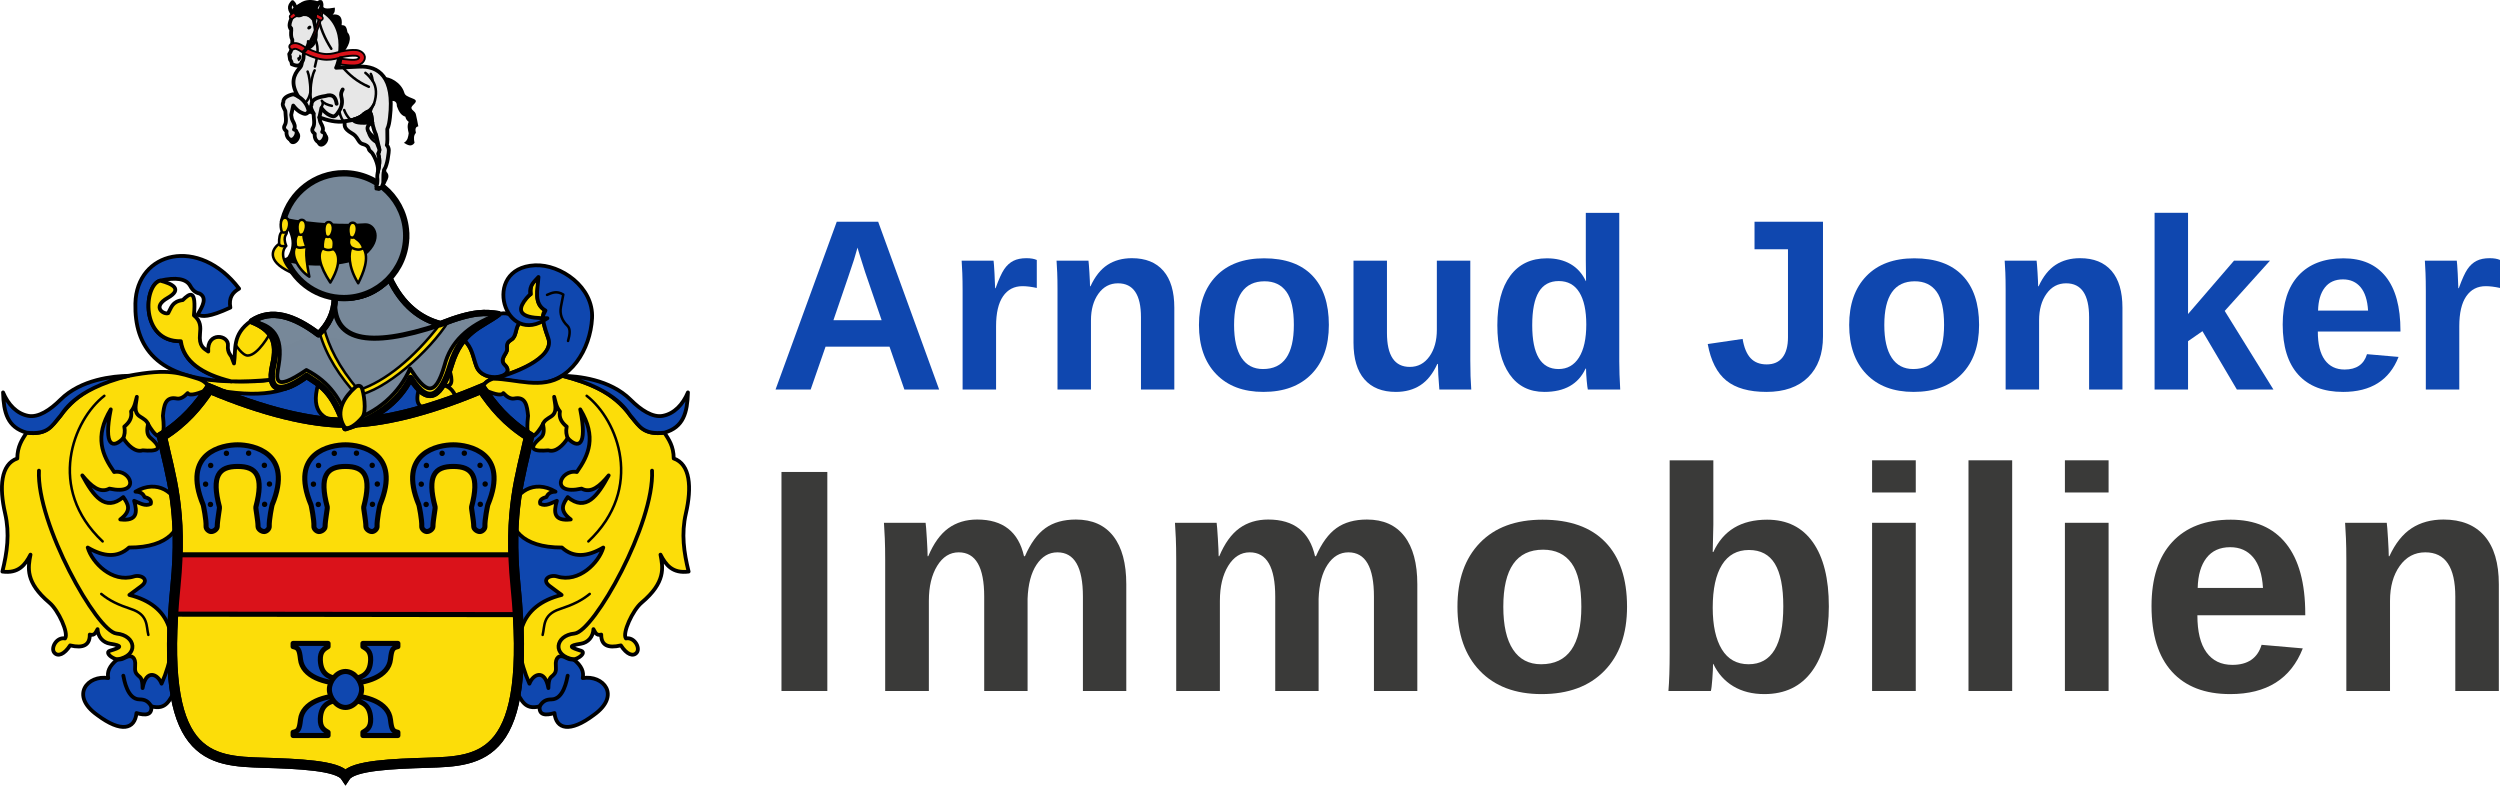 <?xml version="1.0" encoding="UTF-8"?>
<svg id="Ebene_1" data-name="Ebene 1" xmlns="http://www.w3.org/2000/svg" width="738.162" height="231.958" viewBox="0 0 738.162 231.958">
  <g id="layer1">
    <g id="g1597">
      <g id="g1241">
        <g id="g1246">
          <path id="path1237" d="M130.004,95.847c21.323,10.93,43.963,12.471,62.518,43.12.754,15.546-17.132,47.536-22.899,48.098-5.766.562-6.683,6.556-.243,7.64,2.453,1.969,3.047,3.728,2.686,5.512,5.969-1.029,11.434,5.059,3.253,10.889-7.123,5.344-11.115,4.197-11.596-.566-2.761.803-4.628.598-4.384-1.98-4.503,1.192-5.356-2.007-6.955-4.521l-50.372-79.226-50.372,79.226c-1.599,2.515-2.452,5.713-6.955,4.521.244,2.578-1.623,2.782-4.384,1.98-.481,4.762-4.473,5.91-11.596.566-8.181-5.83-2.717-11.918,3.253-10.889-.361-1.784.233-3.543,2.686-5.512,6.441-1.084,5.524-7.078-.243-7.64s-23.653-32.552-22.899-48.098c13.725-23.016,32.501-18.76,82.548-40.259.511,2.511,18.187,3.702,35.952-2.86h0Z" style="fill: #0f47af; stroke: #000; stroke-linecap: round; stroke-linejoin: round; stroke-width: 1.125px;"/>
          <path id="path1143" d="M159.34,208.559c.859-1.423,1.798-2.05,3.465-2.051,3.599,0,4.544-5.725,4.808-7" style="fill: none; stroke: #000; stroke-linecap: round; stroke-linejoin: round; stroke-width: 1.125px;"/>
        </g>
        <path id="path1143-5" d="M44.686,208.559c-.859-1.423-1.798-2.05-3.465-2.051-3.599,0-4.544-5.725-4.808-7" style="fill: none; stroke: #000; stroke-linecap: round; stroke-linejoin: round; stroke-width: 1.125px;"/>
      </g>
      <g id="g1269">
        <g id="g1177">
          <path id="path2234" d="M145.596,111.806c-2.239.667-2.848,1.929-3.421,2.965-10.548,4.828-21.321,9.903-18.486.075,4.402,3.952,6.67,1.139,9.432-7.097.911-2.718,1.467-4.227,3.794-7.457,2.571,2.357,2.723,5.117,3.758,7.862,2.008,5.329,12.116,3.151,8.343-.424-1.054-.999-.607-2.039.424-3.677.813-1.291-.699-2.418,1.544-3.774,1.57-.949,1.134-3.461,2.365-4.886-.402-4.902,1.127-7.219,3.403-8.537-.304-3.477.814-3.652,2.434-5.071-.364,3.723-1.76,7.888,1.87,9.895-1.067.76-1.165,2.943.85,8.225,1.963,6.309-10.581,10.315-16.311,11.902h0Z" style="fill: #fcdd09; stroke: #000; stroke-linecap: round; stroke-linejoin: round; stroke-width: 1.125px;"/>
          <path id="path1159" d="M132.677,109.142c1.01,3.21,1.097,5.497-2.011,4.59,1.728.194,3.169,1.319,4.143,3.96" style="fill: none; stroke: #000; stroke-miterlimit: 3; stroke-width: 1.125px;"/>
        </g>
        <path id="path1229" d="M90.522,110.995c-5.078,4.89-13.744,6.872-28.672,3.777-.47-1.476-1.788-2.335-3.421-2.965,7.445.596,14.941,1.36,21.875.295.935,3.291,3.916,3.551,10.218-1.106h0Z" style="fill: #fcdd09; stroke: #000; stroke-linecap: round; stroke-linejoin: round; stroke-width: 1.125px;"/>
        <path id="path1231" d="M93.973,113.303c-2.503,8.705,1.809,11.009,8.04,11.509-2.433-4.278-4.479-9.249-8.04-11.509Z" style="fill: #fcdd09; stroke: #000; stroke-linecap: round; stroke-linejoin: round; stroke-width: 1.125px;"/>
        <path id="path1165" d="M136.915,100.292c2.571,2.357,2.723,5.117,3.758,7.862,2.008,5.329,12.116,3.151,8.343-.424-1.054-.999-.607-2.039.424-3.677.813-1.291-.699-2.418,1.544-3.774,1.57-.949,1.134-3.461,2.365-4.886-2.01-2.971-4.191-3.302-6.444-2.539-3.953,2.119-7.631,4.643-9.991,7.439h0Z" style="fill: #0f47af; stroke: #000; stroke-linecap: round; stroke-linejoin: round; stroke-width: 1.125px;"/>
        <path id="path2201" d="M53.401,100.751c-12.11.179-10.98-16.65-6.109-17.894,4.589-1.034,7.683-.633,8.893,1.578.759,1.414,1.697,2.024,2.725,2.223,2.284,1.226.996,3.684-.574,6.24,1.365.63,3.256.886,9.682-2.08-.548-2.96.709-4.516,2.582-5.594-11.872-15.6-30.27-10.955-30.624,4.375-.29,12.57,6.022,22.523,28.336,23.007-8.765-2.155-14.09-5.918-14.912-11.855h0Z" style="fill: #0f47af; stroke: #000; stroke-linecap: round; stroke-linejoin: round; stroke-width: 1.125px;"/>
        <g id="g1254">
          <path id="path2205" d="M80.305,112.101c-.243-1.606.022-2.967.379-4.352,2.129-8.258-2.355-10.708-6.572-12.97-5.681,3.993-4.389,8.36-5.018,12.534l-.789-2.08c-.031-.083-1.229-1.231-1.004-3.156.379-3.246-6.282-4.255-5.809,1.721-1.316-.933-2.813-1.563-2.438-5.235.195-1.909.271-3.806-1.793-5.451.728-7.655-1.091-6.741-3.299-4.518-3.2.408-3.388,2.322-4.303,3.873-1.289.473-4.942-1.778-.143-4.518,4.559-2.603,1.355-4.164-2.223-5.092-4.871,1.244-6.001,18.073,6.109,17.894.822,5.937,6.147,9.7,14.912,11.855,3.651.079,7.601-.081,11.992-.505h0Z" style="fill: #fcdd09; stroke: #000; stroke-linecap: round; stroke-linejoin: round; stroke-width: 1.125px;"/>
          <path id="path2224" d="M69.556,101.804s2.02,3.23,3.626,3.178c3.069-.1,6.519-6.51,6.519-6.51" style="fill: none; stroke: #000; stroke-miterlimit: 3; stroke-width: .75px;"/>
        </g>
        <g id="g1250">
          <path id="path2226" d="M145.401,111.807c4.327-.048,8.225,1.54,12.982,1.42,10.2-.257,15.931-10.171,16.431-19.271.504-9.179-9.265-15.965-16.837-15.62-16.211.739-8.942,24.69,3.651,15.62-4.866.014-11.617-.425-5.071-7.1-.319-2.633,1.234-3.705,2.434-5.071-.231,3.727-1.483,7.931,2.065,9.894-.603,1.642-1.656,1.015.85,8.225,2.047,5.889-11.129,10.817-16.506,11.903h0Z" style="fill: #0f47af; stroke: #000; stroke-linecap: round; stroke-linejoin: round; stroke-width: 1.125px;"/>
          <path id="path2228" d="M161.524,87.068c1.432-.622,2.849-1.295,4.8-.1l-.7,3.6c-.406,2.089.262,4.055,1.9,5.6.934.881.777,2.517.2,4.5" style="fill: none; stroke: #000; stroke-linecap: round; stroke-linejoin: round; stroke-width: .75px;"/>
        </g>
      </g>
      <g id="g1309">
        <g id="g1289">
          <g id="g1173">
            <path id="path2246" d="M196.181,127.747c1.313,2.061,2.72,4.008,2.741,7.619,4.909,1.69,5.364,8.556,3.6,16.199-1.402,6.075-.587,11.552.8,17.199-4.731.625-6.728-1.939-8.3-5,.75,3.831,1.578,8.155-5.6,14.199-2.625,2.211-5.761,9.042-4.606,10.546,2.476-.496,4.288,2.779,3.206,4.154-1.061,1.348-3.011.548-4.7-2.1-3.952.952-5.847-.152-5.8-3.2-1.528.419-1.78-.758-2.3-1.6-.098,2.244-1.574,3.96-3.7,4.3-3.89.621-3.339,1.062.1,2.1.98.296.431,1.349-1,2.1-1.63.855-2.587.415-3.8-.2-1.682-.854-2.925.099-2.7,2.5.156,1.663-.165,2.232-.9,2.9-.668.607-1.253.728-1.3,3.7-1.046-5.82-4.568-4.121-5.6-1.3-5.962-13.405-2.764-23.159,9.5-26.199l-3.5-2.6c-2.635-1.957.1-3.501,2.162-2.863,6.444,1.993,12.374-4.103,13.638-8.536-4.696,2.768-8.836,3.094-12.199,0-24.032.083-14.816-24.144-1.9-16.499-1.722.04-2.293.771-2.7,1.6-1.568.39-2.098,1.077-1.8,2,1.633.872,3.267-.277,4.9-.9-.985,3.367-.982,6.089,4.1,5.5-3.629-2.726-2.204-4.653-.9-6.6,5.357,4.486,8.845-.374,12.099-6.4-2.582,3.153-5.205,5.4-8,3.9-9.556,2.102-6.273-5.854-1.4-4.9,3.504-4.978,5.917-10.364,1-18.499,2.249,11.177-.712,11.627-3.7,8.5-1.328,2.099-3.568,4.308-5.7,3.6-4.137.329-6.526-.162-2.2-3.8.98-.865.944-2.34.6-4-1.225,2.45-5.637,8.207-4.4-2.4-.296-2.949-.673-5.804-4.1-5.1-1.067.188-2.133-.457-3.2-1.6-.687,1.031-3.39.046-6.449-1.296.549-1.251,1.452-2.345,3.421-2.965,6.872.092,14.24,3.229,20.482-.837,7.353,1.998,14.627,4.275,20.344,12.098,2.547,3.101,4.176,5.448,9.758,4.681h0Z" style="fill: #fcdd09; stroke: #000; stroke-linecap: round; stroke-linejoin: round; stroke-width: 1.125px;"/>
            <g id="g1157">
              <path id="path1145" d="M192.522,138.966c.754,15.546-17.132,47.536-22.899,48.098-5.766.562-6.683,6.556-.243,7.64" style="fill: none; stroke: #000; stroke-linecap: round; stroke-linejoin: round; stroke-width: 1.125px;"/>
              <path id="path1147" d="M173.223,116.867c9.14,7.062,17.17,27.306.5,42.998" style="fill: none; stroke: #000; stroke-linecap: round; stroke-linejoin: round; stroke-width: .75px;"/>
              <path id="path1149" d="M160.303,125.207c.444-1.064,1.158-1.435,2.42-2.24,2.07-1.32,1.041-3.835.9-5.8.427,1.433.534,2.867,1.7,4.3-.365,2.055.646,3.37,2,4.5-.294,1.449-.067,2.48.3,3.4" style="fill: none; stroke: #000; stroke-linecap: round; stroke-linejoin: round; stroke-width: 1.125px;"/>
              <path id="path1151" d="M160.224,187.464c.661-2.533-.07-5.921,5-7.6,4.03-1.334,6.48-2.531,8.9-4.5" style="fill: none; stroke: #000; stroke-linecap: round; stroke-linejoin: round; stroke-width: .75px;"/>
            </g>
          </g>
          <g id="g1173-6">
            <path id="path2246-3" d="M7.846,127.747c-1.313,2.061-2.72,4.008-2.741,7.619-4.909,1.69-5.364,8.556-3.6,16.199,1.402,6.075.587,11.552-.8,17.199,4.731.625,6.728-1.939,8.3-5-.75,3.831-1.578,8.155,5.6,14.199,2.625,2.211,5.761,9.042,4.606,10.546-2.476-.496-4.288,2.779-3.206,4.154,1.061,1.348,3.011.548,4.7-2.1,3.952.952,5.847-.152,5.8-3.2,1.528.419,1.78-.758,2.3-1.6.098,2.244,1.574,3.96,3.7,4.3,3.89.621,3.339,1.062-.1,2.1-.98.296-.431,1.349,1,2.1,1.63.855,2.587.415,3.8-.2,1.682-.854,2.925.099,2.7,2.5-.156,1.663.165,2.232.9,2.9.668.607,1.253.728,1.3,3.7,1.046-5.82,4.568-4.121,5.6-1.3,5.962-13.405,2.764-23.159-9.5-26.199l3.5-2.6c2.635-1.957-.1-3.501-2.162-2.863-6.444,1.993-12.374-4.103-13.638-8.536,4.696,2.768,8.836,3.094,12.199,0,24.032.083,14.816-24.144,1.9-16.499,1.722.04,2.293.771,2.7,1.6,1.568.39,2.098,1.077,1.8,2-1.633.872-3.267-.277-4.9-.9.985,3.367.982,6.089-4.1,5.5,3.629-2.726,2.204-4.653.9-6.6-5.357,4.486-8.845-.374-12.099-6.4,2.582,3.153,5.205,5.4,8,3.9,9.556,2.102,6.273-5.854,1.4-4.9-3.504-4.978-5.917-10.364-1-18.499-2.249,11.177.712,11.627,3.7,8.5,1.328,2.099,3.568,4.308,5.7,3.6,4.137.329,6.526-.162,2.2-3.8-.98-.865-.944-2.34-.6-4,1.225,2.45,5.637,8.207,4.4-2.4.296-2.949.673-5.804,4.1-5.1,1.067.188,2.133-.457,3.2-1.6.687,1.031,3.39.046,6.449-1.296-.549-1.251-1.452-2.345-3.421-2.965-5.204-1.576-8.508-3.154-20.482-.837-7.481,1.447-14.627,4.275-20.344,12.098-2.547,3.101-4.176,5.448-9.758,4.681h0Z" style="fill: #fcdd09; stroke: #000; stroke-linecap: round; stroke-linejoin: round; stroke-width: 1.125px;"/>
            <g id="g1157-9">
              <path id="path1145-3" d="M11.504,138.966c-.754,15.546,17.132,47.536,22.899,48.098,5.766.562,6.683,6.556.243,7.64" style="fill: none; stroke: #000; stroke-linecap: round; stroke-linejoin: round; stroke-width: 1.125px;"/>
              <path id="path1147-7" d="M30.803,116.867c-9.14,7.062-17.17,27.306-.5,42.998" style="fill: none; stroke: #000; stroke-linecap: round; stroke-linejoin: round; stroke-width: .75px;"/>
              <path id="path1149-4" d="M43.723,125.207c-.444-1.064-1.158-1.435-2.42-2.24-2.07-1.32-1.041-3.835-.9-5.8-.427,1.433-.534,2.867-1.7,4.3.365,2.055-.646,3.37-2,4.5.294,1.449.067,2.48-.3,3.4" style="fill: none; stroke: #000; stroke-linecap: round; stroke-linejoin: round; stroke-width: 1.125px;"/>
              <path id="path1151-2" d="M43.802,187.464c-.661-2.533.07-5.921-5-7.6-4.03-1.334-6.48-2.531-8.9-4.5" style="fill: none; stroke: #000; stroke-linecap: round; stroke-linejoin: round; stroke-width: .75px;"/>
            </g>
          </g>
        </g>
        <g id="g1273">
          <path id="path2240" d="M203.122,115.867c-.18,5.914-1.283,10.291-6.941,11.88-6.41.703-7.44-2.003-9.758-4.681-1.029-.883-3.558-7.871-20.344-12.098,4.416.081,14.029.983,20.13,7.084,2.998,2.998,6.49,5.295,9.475,4.737,3.412-.637,5.962-3.372,7.438-6.924Z" style="fill: #0f47af; stroke: #000; stroke-linecap: round; stroke-linejoin: round; stroke-width: 1.125px;"/>
          <path id="path2240-4" d="M.904,115.867c.18,5.914,1.283,10.291,6.941,11.88,6.41.703,7.44-2.003,9.758-4.681,1.029-.883,3.558-7.871,20.344-12.098-4.416.081-14.029.983-20.13,7.084-2.998,2.998-6.49,5.295-9.475,4.737-3.412-.637-5.962-3.372-7.438-6.924h0Z" style="fill: #0f47af; stroke: #000; stroke-linecap: round; stroke-linejoin: round; stroke-width: 1.125px;"/>
        </g>
      </g>
      <g id="g4301">
        <path id="path3618" d="M126.11,225.218c16.2-.501,31.22-.986,26.106-52.211-2.225-22.285,1.477-32.403,4.016-44.179-6.766-4.223-10.697-9.077-14.057-14.057-16.147,6.807-29.938,10.041-40.162,10.041s-24.015-3.234-40.162-10.041c-3.359,4.98-7.291,9.833-14.057,14.057,2.539,11.775,6.241,21.894,4.016,44.179-5.114,51.225,9.906,51.71,26.106,52.211,9.718.301,21.925.724,24.097,4.016,2.173-3.292,14.38-3.715,24.097-4.016Z" style="fill: #fcdd09; stroke: #000; stroke-miterlimit: 3; stroke-width: 3px;"/>
        <g id="g4257">
          <path id="path3665" d="M152.91,181.48l-101.786-.143c.547-5.961.963-11.781,1.308-17.523h99.16c.262,5.775.799,11.726,1.317,17.666Z" style="fill: #da121a; stroke: #000; stroke-miterlimit: 3; stroke-width: 1.5px;"/>
          <g id="g4115">
            <g id="g4080">
              <path id="path3717-6" d="M96.634,149.698c.099.375-.656,4.076-.645,5.737.005.799-1.067,1.558-1.865,1.506-.692-.045-1.47-.814-1.434-1.506.1-1.935-.788-6.208-.861-6.383-6.44-15.458,5.757-17.714,10.184-17.714s16.624,2.256,10.184,17.714c-.073.175-.96,4.447-.861,6.383.036.692-.743,1.461-1.434,1.506-.797.052-1.87-.707-1.865-1.506.01-1.662-.745-5.363-.645-5.737,2.444-9.247.155-11.977-5.379-11.977-5.534,0-7.823,2.73-5.379,11.977Z" style="fill: #0f47af; stroke: #000; stroke-linecap: round; stroke-linejoin: round; stroke-width: 1.5px;"/>
              <g id="g3852">
                <circle id="path3767" cx="93.981" cy="148.945" r=".803" style="stroke-width: 0px;"/>
                <circle id="path3767-6" cx="109.974" cy="148.91" r=".803" style="stroke-width: 0px;"/>
                <circle id="path3767-66" cx="92.546" cy="142.957" r=".803" style="stroke-width: 0px;"/>
                <circle id="path3767-66-9" cx="94.052" cy="137.435" r=".803" style="stroke-width: 0px;"/>
                <circle id="path3767-66-1" cx="98.7" cy="133.849" r=".803" style="stroke-width: 0px;"/>
                <circle id="path3767-66-0" cx="111.408" cy="142.921" r=".803" style="stroke-width: 0px;"/>
                <circle id="path3767-66-9-0" cx="109.902" cy="137.399" r=".803" style="stroke-width: 0px;"/>
                <circle id="path3767-66-1-3" cx="105.255" cy="133.813" r=".803" style="stroke-width: 0px;"/>
              </g>
            </g>
            <g id="g3942">
              <path id="path3717-6-0" d="M128.477,149.698c.099.375-.656,4.076-.645,5.737.005.799-1.067,1.558-1.865,1.506-.692-.045-1.47-.814-1.434-1.506.1-1.935-.788-6.208-.861-6.383-6.44-15.458,5.757-17.714,10.184-17.714s16.624,2.256,10.184,17.714c-.073.175-.96,4.447-.861,6.383.036.692-.743,1.461-1.434,1.506-.797.052-1.87-.707-1.865-1.506.01-1.662-.745-5.363-.645-5.737,2.444-9.247.155-11.977-5.379-11.977-5.534,0-7.823,2.73-5.379,11.977Z" style="fill: #0f47af; stroke: #000; stroke-linecap: round; stroke-linejoin: round; stroke-width: 1.5px;"/>
              <g id="g3852-7">
                <circle id="path3767-8" cx="125.824" cy="148.945" r=".803" style="stroke-width: 0px;"/>
                <circle id="path3767-6-1" cx="141.817" cy="148.91" r=".803" style="stroke-width: 0px;"/>
                <circle id="path3767-66-5" cx="124.389" cy="142.957" r=".803" style="stroke-width: 0px;"/>
                <circle id="path3767-66-9-2" cx="125.895" cy="137.435" r=".803" style="stroke-width: 0px;"/>
                <circle id="path3767-66-1-33" cx="130.543" cy="133.849" r=".803" style="stroke-width: 0px;"/>
                <circle id="path3767-66-0-9" cx="143.251" cy="142.921" r=".803" style="stroke-width: 0px;"/>
                <circle id="path3767-66-9-0-0" cx="141.745" cy="137.399" r=".803" style="stroke-width: 0px;"/>
                <circle id="path3767-66-1-3-1" cx="137.098" cy="133.813" r=".803" style="stroke-width: 0px;"/>
              </g>
            </g>
            <g id="g3954">
              <path id="path3717-6-8" d="M64.791,149.698c.099.375-.656,4.076-.645,5.737.005.799-1.067,1.558-1.865,1.506-.692-.045-1.47-.814-1.434-1.506.1-1.935-.788-6.208-.861-6.383-6.44-15.458,5.757-17.714,10.184-17.714s16.624,2.256,10.184,17.714c-.073.175-.96,4.447-.861,6.383.036.692-.743,1.461-1.434,1.506-.797.052-1.87-.707-1.865-1.506.01-1.662-.745-5.363-.645-5.737,2.444-9.247.155-11.977-5.379-11.977s-7.823,2.73-5.379,11.977Z" style="fill: #0f47af; stroke: #000; stroke-linecap: round; stroke-linejoin: round; stroke-width: 1.5px;"/>
              <g id="g3852-6">
                <circle id="path3767-5" cx="62.138" cy="148.945" r=".803" style="stroke-width: 0px;"/>
                <circle id="path3767-6-4" cx="78.131" cy="148.91" r=".803" style="stroke-width: 0px;"/>
                <circle id="path3767-66-94" cx="60.703" cy="142.957" r=".803" style="stroke-width: 0px;"/>
                <circle id="path3767-66-9-3" cx="62.209" cy="137.435" r=".803" style="stroke-width: 0px;"/>
                <circle id="path3767-66-1-7" cx="66.857" cy="133.849" r=".803" style="stroke-width: 0px;"/>
                <circle id="path3767-66-0-98" cx="79.565" cy="142.921" r=".803" style="stroke-width: 0px;"/>
                <circle id="path3767-66-9-0-9" cx="78.059" cy="137.399" r=".803" style="stroke-width: 0px;"/>
                <circle id="path3767-66-1-3-5" cx="73.412" cy="133.813" r=".803" style="stroke-width: 0px;"/>
              </g>
            </g>
          </g>
          <g id="g4214">
            <path id="path4117" d="M88.726,194.645c-.328-2.875-.633-3.383-2.181-3.727v-.938s10.32,0,10.32,0v.938c-1.092.672-2.378,1.316-2.282,3.981.164,4.574,3.078,5.629,7.429,5.629s7.265-1.055,7.429-5.629c.096-2.665-1.19-3.308-2.282-3.981v-.938s10.32,0,10.32,0v.938c-1.548.344-1.853.852-2.181,3.727-.581,5.098-7.085,7.201-13.287,7.201s-12.706-2.103-13.287-7.201Z" style="fill: #0f47af; stroke: #000; stroke-linecap: round; stroke-linejoin: round; stroke-width: 1.5px;"/>
            <path id="path4117-0" d="M88.726,212.503c-.328,2.875-.633,3.383-2.181,3.727v.938s10.32,0,10.32,0v-.938c-1.092-.672-2.378-1.316-2.282-3.981.164-4.574,3.078-5.629,7.429-5.629s7.265,1.055,7.429,5.629c.096,2.665-1.19,3.308-2.282,3.981v.938s10.32,0,10.32,0v-.938c-1.548-.344-1.853-.852-2.181-3.727-.581-5.098-7.085-7.201-13.287-7.201s-12.706,2.103-13.287,7.201Z" style="fill: #0f47af; stroke: #000; stroke-linecap: round; stroke-linejoin: round; stroke-width: 1.5px;"/>
            <path id="path4150" d="M102.013,198.262c-2.621,0-4.759,2.88-4.759,5.312s2.138,5.312,4.759,5.312,4.759-2.88,4.759-5.312-2.138-5.312-4.759-5.312Z" style="fill: #0f47af; stroke: #000; stroke-miterlimit: 3; stroke-width: 1.5px;"/>
          </g>
        </g>
        <path id="path4216" d="M126.11,225.218c16.2-.501,31.22-.986,26.106-52.211-2.225-22.285,1.477-32.403,4.016-44.179-6.766-4.223-10.697-9.077-14.057-14.057-16.147,6.807-29.938,10.041-40.162,10.041s-24.015-3.234-40.162-10.041c-3.359,4.98-7.291,9.833-14.057,14.057,2.539,11.775,6.241,21.894,4.016,44.179-5.114,51.225,9.906,51.71,26.106,52.211,9.718.301,21.925.724,24.097,4.016,2.173-3.292,14.38-3.715,24.097-4.016Z" style="fill: none; stroke: #000; stroke-miterlimit: 3; stroke-width: 3px;"/>
      </g>
      <g id="g2197">
        <path id="path4303" d="M115,82.15c3.794,8.039,9.162,11.995,15.055,13.545,10.082-3.999,13.499-3.427,17.063-2.956-5.025,3.719-10.953,4.938-13.997,15.011-2.654,8.782-6.413,12.704-11.867,3.854-3.584,7.207-10.28,11.926-19.271,14.808-3.684-11.205-7.496-12.798-11.461-15.417-6.229,4.598-11.952,5.931-9.838-3.246,1.615-7.011-.328-10.519-6.288-12.881,5.72-3.765,12.409-1.656,19.656,3.838,2.795-2.699,4.708-6.077,4.833-10.874,8.217.732,12.483-2.183,16.115-5.683h0Z" style="fill: rgba(119, 136, 153, .996); stroke: #000; stroke-linejoin: round; stroke-width: 1.875px;"/>
        <path id="path2175" d="M94.377,98.215c1.88,6.804,6.029,13.048,11.005,18.51,8.226-1.233,21.423-12.943,27.081-21.908l-2.536.913c-7.676,9.925-16.103,16.886-24.089,19.474-6.01-7.091-8.709-12.916-10.143-18.257l-1.319,1.268Z" style="fill: #fcdd09; stroke: #000; stroke-linejoin: round; stroke-width: .75px;"/>
        <path id="path4313" d="M98.885,87.832c-1.139,12.777,9.54,15.251,31.119,8.014" style="fill: none; stroke: #000; stroke-miterlimit: 3; stroke-width: 1.5px;"/>
        <path id="path4307" d="M131.274,107.815c-2.907,10.06-5.7,7.886-10.184,1.004-3.159,7.158-9.538,13.27-18.36,15.563-1.925-6.122-5.206-11.482-12.264-15.133-10.134,6.907-8.793,2.339-8.176-1.506,1.488-8.782-2.1-11.782-7.677-12.82,5.742,2.307,7.685,5.815,6.07,12.827-2.114,9.177,3.609,7.844,9.838,3.246,3.965,2.618,7.777,4.212,11.461,15.417,8.991-2.882,15.686-7.601,19.271-14.808,5.454,8.85,9.213,4.927,11.867-3.854,3.044-10.073,8.971-11.292,13.785-14.896-9.012,3.283-13.906,8.351-15.632,14.961h0Z" style="fill: #fcdd09; stroke: #000; stroke-linejoin: round; stroke-width: 1.125px;"/>
        <path id="path2189" d="M115,82.15c3.794,8.039,9.162,11.995,15.055,13.545,10.082-3.999,13.499-3.427,17.063-2.956-5.025,3.719-10.953,4.938-13.997,15.011-2.654,8.782-6.413,12.704-11.867,3.854-3.584,7.207-10.28,11.926-19.271,14.808-3.684-11.205-7.496-12.798-11.461-15.417-6.229,4.598-11.952,5.931-9.838-3.246,1.615-7.011-.328-10.519-6.288-12.881,5.72-3.765,12.409-1.656,19.656,3.838,2.795-2.699,4.708-6.077,4.833-10.874,8.217.732,12.483-2.183,16.115-5.683h0Z" style="fill: none; stroke: #000; stroke-linejoin: round; stroke-width: 1.875px;"/>
        <path id="path4323" d="M106.804,114.485c.543,1.128,1.571,6.96.179,8.714-1.346,1.695-4.414,4.357-5.415,2.654-2.71-4.615.314-8.816,3.335-11.511.832-.743,1.629-.422,1.901.143Z" style="fill: #fcdd09; stroke: #000; stroke-linejoin: round; stroke-width: 1.125px;"/>
      </g>
      <g id="g2173">
        <path id="path1105" d="M119.943,69.589c0,10.18-8.252,18.432-18.432,18.432-7.536,0-14.016-4.523-16.874-11.041,3.515-4.952,1.223-8.716-.913-12.267,2.105-7.781,9.272-13.556,17.787-13.556,10.18,0,18.432,8.252,18.432,18.432" style="fill: #789; isolation: isolate; opacity: .994; stroke-width: 0px;"/>
        <path id="path4311" d="M119.943,69.589c0,10.18-8.252,18.432-18.432,18.432-7.536,0-14.016-4.523-16.873-11.002M83.713,64.778c2.116-7.847,9.282-13.621,17.798-13.621,10.18,0,18.432,8.252,18.432,18.432" style="fill: none; isolation: isolate; opacity: .994; stroke: #000; stroke-linecap: square; stroke-linejoin: round; stroke-width: 1.875px;"/>
        <path id="path1053" d="M83.734,64.647c9.159,1.787,18.009,2.064,24.031,1.649,2.935-.202,5.155,4.406,0,8.723-3.561,2.982-14.853,4.061-23.129,1.922,3.516-4.913,1.224-8.678-.901-12.293h0Z" style="stroke: #000; stroke-miterlimit: 3; stroke-width: .75px;"/>
        <g id="g2151">
          <g id="g2118">
            <path id="path1055-8" d="M84.229,64.29c1.404.109,1.562,2.671.355,4.209.494.608-1.377.998-.051,4.108-.53.362-2.812,3.482,2.384,8.266-8.122-3.306-7.056-7.034-4.513-8.875-.053-1.766.189-3.001.811-3.55-.626-1.793-.408-4.269,1.014-4.158h0Z" style="fill: #fcdd09; stroke: #000; stroke-linecap: round; stroke-linejoin: round; stroke-width: .75px;"/>
            <path id="path2095" d="M83.215,68.449c.371.36.866.221,1.369.051" style="fill: none; stroke: #000; stroke-miterlimit: 3; stroke-width: .75px;"/>
            <path id="path2097" d="M82.404,71.998c.14.609.773.815,2.13.609" style="fill: none; stroke: #000; stroke-miterlimit: 3; stroke-width: .75px;"/>
          </g>
          <g id="g2123">
            <path id="path1055-9" d="M89.185,64.923c1.404.109,1.562,2.671.355,4.209.155.804-.079.984.913,3.753.434.56-.742.611.877,8.815-3.059-1.884-5.799-6.547-3.97-9.069-.21-1.766-.056-3.001.811-3.55-.626-1.793-.408-4.269,1.014-4.158h0Z" style="fill: #fcdd09; stroke: #000; stroke-linecap: round; stroke-linejoin: round; stroke-width: .75px;"/>
            <path id="path2099" d="M87.359,72.631c.608.837,1.904.45,3.093.254" style="fill: none; stroke: #000; stroke-miterlimit: 3; stroke-width: .75px;"/>
            <path id="path2101" d="M88.171,69.081c.247.252.587.401,1.369.051" style="fill: none; stroke: #000; stroke-miterlimit: 3; stroke-width: .75px;"/>
          </g>
          <g id="g2128">
            <path id="path1055" d="M97.124,65.577c1.404.109,1.562,2.671.355,4.209.727.768,1.42.89.913,3.753.54.095,3.485,2.719-.862,9.889-3.237-4.878-3.954-8.634-2.231-10.143-.053-1.766.189-3.001.811-3.55-.626-1.793-.408-4.269,1.014-4.158h0Z" style="fill: #fcdd09; isolation: isolate; opacity: .998; stroke: #000; stroke-linecap: round; stroke-linejoin: round; stroke-width: .75px;"/>
            <path id="path2103" d="M96.11,69.736c.37.155.676.412,1.369.051" style="fill: none; stroke: #000; stroke-miterlimit: 3; stroke-width: .75px;"/>
            <path id="path2105" d="M95.299,73.286c.994.687,2.033.645,3.093.254" style="fill: none; stroke: #000; stroke-miterlimit: 3; stroke-width: .75px;"/>
          </g>
          <g id="g2133">
            <path id="path1055-6" d="M104.208,65.757c1.404.109,1.562,2.671.355,4.209.544.697,1.972,1.038,2.706,3.251,1.929,2.938-.041,7.473-1.504,10.416-3.134-5.074-2.759-9.163-2.019-10.526-1.243-1.331-.494-2.225-.551-3.191-.626-1.793-.408-4.269,1.014-4.158h0Z" style="fill: #fcdd09; stroke: #000; stroke-linecap: round; stroke-linejoin: round; stroke-width: .75px;"/>
            <path id="path2107" d="M103.193,69.916c.567.292,1.071.368,1.369.051" style="fill: none; stroke: #000; stroke-miterlimit: 3; stroke-width: .75px;"/>
            <path id="path2109" d="M103.745,73.107c1.388.678,2.608.85,3.524.11" style="fill: none; stroke: #000; stroke-miterlimit: 3; stroke-width: .75px;"/>
          </g>
        </g>
      </g>
      <g id="g1435">
        <g id="g2093">
          <path id="path1574-4" d="M87.454,2.353c1.807-3.678,7.37-2.329,7.784-.749.246.941,1.041,1.121,3.622.645.047.747.058,1.485-.645,2.044,1.977-.234,2.971.678,2.654,3.12.776.089,1.408-.011,1.721,2.116,1.581,1.696.261,4.363-1.542,6.455.133,2.514-.373,3.111-.791,3.975l-1.017.05c3.458-8.842-.499-16.414-7.609-18.393-1.628-.453-2.943-.35-4.177.738h0Z" style="stroke-width: 0px;"/>
          <g id="g2043">
            <path id="path1406" d="M107.562,33.607l2.029.33c.209,1.962.541,3.912,1.42,5.807l.964,4.209c.065.285.133.567-.33,1.445.659,1.91.31,3.695-.093,5.472-.191.836-.203,1.494-.108,2.044.006.944-.078,1.708-.359,2.08.305.513.661.67,1.614.323l.287-.753c.215-.26.43-.653.645-1.183.41-.753.847-1.506.072-2.259-.382-.562-.322-1.124.108-1.685.387-1.022.646-1.982.825-3.514.124-1.065.466-2.056-.43-3.084.198-.45.215-2.26.143-4.733.461-.949.633-2.118.789-3.442,1.409-11.997-3.447-15.262-9.037-14.989l-6.862.335c.684-1.164,5.063-14.597-7.683-18.368-1.409-.747-2.801-.443-4.103.713-.249-.203-.341-.395-.394-.61-.13-.516-.387-.819-.681-1.112-.624.847-1.456,1.573.138,3.715-.889,2.046-1.51,3.336-.507,4.463-.098,1.063-.161,2.109.304,2.891.048,2.197-.277,3.397-.913,4.26l.254,1.674c.419.44.462.879.507,1.319,1.169.475,2.303.826,2.941-.558.008.839-.274,1.306-.609,1.674-1.906,2.092-2.756,4.662-.431,8.426-.517-.313-1.02-.531-1.457-.672-2.036.455-3.013,1.264-2.958,2.416-.482.643.189,1.632.61,2.546.029,1.36.436,3.091-.108,4.052-.32.566-.552,1.168.466,1.936-.195,1.34.616,2.653,1.578,2.474,1.007-.187,2.235-2.641.61-3.012.515-.849.1-1.721-.359-2.546-.34-.612-.339-1.171-.466-1.757l.61-2.761c.68.839,1.32,1.645,2.618,2.187.461.193.957.409,1.329.162.251-.167.439-.34.631-.545.484-.054.95.12,1.416.541.029,1.36.436,3.091-.108,4.052-.32.566-.552,1.168.466,1.936-.195,1.34.616,2.653,1.578,2.474,1.007-.187,2.235-2.641.61-3.012.515-.849.1-1.721-.359-2.546-.34-.612-.339-1.171-.466-1.757,2.474.899,4.949,1.518,7.423,1.183,2.515-.337,4.529-.85,5.836-2.238h0Z" style="fill: #e7e7e7; stroke: #000; stroke-linecap: round; stroke-linejoin: round; stroke-width: 1.125px;"/>
            <path id="path1614" d="M109.974,45.312c-.341-.542-.916-.694-1.076-1.327-.218-.862-.97-1.257-1.614-1.399-.606-.134-1.055-.464-1.434-1.112-.789-1.348-1.241-1.693-1.901-2.08-2.772-1.628-2.052-2.387-2.223-3.55,2.515-.337,4.529-.85,5.836-2.238,1.758-.683,1.59.046,2.029.33.083.78.186,1.559.322,2.267-2.302,1.099-1.686,2.875,1.149,4.782.07.989.519,1.978.913,2.967.065.285.133.567-.33,1.445.659,1.91.31,3.695-.093,5.472.23-.723.029-3.006-1.578-5.558h0Z" style="fill: #e7e7e7; stroke: #000; stroke-linecap: round; stroke-linejoin: round; stroke-width: 1.125px;"/>
            <g id="g1898">
              <g id="g1646">
                <path id="path1424-4" d="M91.557,1.64c.293.156.588.357.882.605.688-.834,1.584-1.59,2.295-1.65.572,1.109-.152,2.486-1.004,3.227" style="fill: #e7e7e7; stroke: #000; stroke-linecap: round; stroke-linejoin: round; stroke-width: 1.125px;"/>
                <path id="path1505" d="M85.4,15.959c-.426-.537,1.61.448.254,1.674l-.254-1.674Z" style="stroke-width: 0px;"/>
                <path id="path1507" d="M86.009,8.809c1.386.005-.236-1.963-.477-.922l.477.922Z" style="stroke-width: 0px;"/>
                <path id="path1509" d="M88.364,16.291c.023-.667,1.402.649-.089,1.735-.327.238-.377-.492-.537-.876-.102-.246.596-.002.626-.859Z" style="stroke-width: 0px;"/>
                <ellipse id="path1511" cx="91.335" cy="8.137" rx=".666" ry=".483" transform="translate(16.138 60.613) rotate(-40)" style="isolation: isolate; opacity: .998; stroke-width: 0px;"/>
                <path id="path1515" d="M94.37.678c-.698.624-1.141,1.488-1.325,2.299-.161-.277-.357-.475-.607-.732" style="fill: none; stroke: #000; stroke-linecap: round; stroke-linejoin: round; stroke-width: 1.125px;"/>
                <path id="path1517" d="M86.584,4.454c-.037.877.933-1.929,1.391-2.173-1.525-.438-2.353.496-1.391,2.173Z" style="stroke-width: 0px;"/>
                <path id="path1519" d="M92.893,3.205c.643-1.469,1.637-.745.697.849-.265-.325-.139-.755-.697-.849Z" style="stroke-width: 0px;"/>
              </g>
              <g id="g1867">
                <path id="path1499" d="M91.148,32.97c.215-.256.41-.564.675-.976" style="fill: none; stroke: #000; stroke-linecap: round; stroke-linejoin: round; stroke-width: 1.125px;"/>
                <path id="path1414" d="M109.381,33.368c.052-.959.615-1.832,1.046-2.728.895-2.734.753-4.983-.38-6.77-.132-.641-.116-1.165-.558-2.054" style="fill: none; stroke: #000; stroke-linecap: round; stroke-linejoin: round; stroke-width: .75px;"/>
                <path id="path1416" d="M107.892,21.512c.93.744,1.558,1.548,2.155,2.358" style="fill: none; stroke: #000; stroke-linecap: round; stroke-linejoin: round; stroke-width: .75px;"/>
                <path id="path1418" d="M110.427,30.641c-.029.117-.809,1.562-1.978,2.24" style="fill: none; stroke: #000; stroke-linecap: round; stroke-miterlimit: 3; stroke-width: .75px;"/>
                <path id="path1420" d="M108.579,38.354c.233,2.168,1.599,3.263,2.74,3.882" style="fill: none; stroke: #000; stroke-linecap: round; stroke-miterlimit: 3; stroke-width: .75px;"/>
                <path id="path1422" d="M94.303,34.662l.61-2.761c.68.839,1.32,1.645,2.618,2.187.461.193.957.409,1.329.162.558-.371.807-.776,1.289-1.524.772-1.199,1.079-2.566.645-4.124-.23-.827.014-1.541.394-2.187" style="fill: none; stroke: #000; stroke-linecap: round; stroke-linejoin: round; stroke-width: 1.125px;"/>
                <path id="path1424" d="M92.582,33.514c-.42-.914-1.092-1.903-.61-2.546-.064-1.348,1.284-2.226,4.088-2.618,2.356-.762,3.066.496,3.335,2.295" style="fill: none; stroke: #000; stroke-linecap: round; stroke-linejoin: round; stroke-width: 1.125px;"/>
                <path id="path1426" d="M94.805,31.865c.74-1.283.484-1.628.215-2.116.663.831,1.743,1.245,2.976,1.506" style="fill: none; stroke: #000; stroke-linecap: round; stroke-linejoin: round; stroke-width: .75px;"/>
                <path id="path1495" d="M88.055,28.489c1.325.801,2.7,2.214,3.128,4.488" style="fill: none; stroke: #000; stroke-linecap: round; stroke-linejoin: round; stroke-width: 1.125px;"/>
                <path id="path1483" d="M92.906,20.777c-.711,1.393-1.066,3.444-1.217,5.781-.108,1.669.09,2.813.408,3.674" style="fill: none; stroke: #000; stroke-linecap: round; stroke-linejoin: round; stroke-width: .75px;"/>
                <path id="path1485" d="M90.085,30.355c1.078-.861,1.659-2.909,1.604-3.797-.138-2.255-.407-4.374-.862-5.426" style="fill: none; stroke: #000; stroke-linecap: round; stroke-linejoin: round; stroke-width: .75px;"/>
                <path id="path1487" d="M100.194,32.654c.14.907.339,1.851,1.231,3.228" style="fill: none; stroke: #000; stroke-miterlimit: 3; stroke-width: .75px;"/>
                <path id="path1489" d="M101.626,32.487c.373,1.012.956,2.025,2.003,3.037" style="fill: none; stroke: #000; stroke-linecap: round; stroke-miterlimit: 3; stroke-width: .75px;"/>
                <path id="path1501" d="M89.103,18.393c.715-.945.449-1.479.575-2.163.119-.648.222-1.291,1.004-1.936,3.001-1.153,2.937-4.481,2.08-7.889" style="fill: none; stroke: #000; stroke-linecap: round; stroke-linejoin: round; stroke-width: 1.125px;"/>
                <path id="path1503" d="M90.968,12.178c.076.594-.295,1.453-.983,2.716" style="fill: none; stroke: #000; stroke-linecap: round; stroke-miterlimit: 3; stroke-width: .75px;"/>
                <path id="path1513" d="M93.15,11.558c1.123,2.886.5,5.362-.168,8.103" style="fill: none; stroke: #000; stroke-linecap: round; stroke-miterlimit: 3; stroke-width: .75px;"/>
                <path id="path1531" d="M101.215,19.911c1.882,2.131,4.095,4.152,7.683,5.714" style="fill: none; stroke: #000; stroke-linecap: round; stroke-miterlimit: 3; stroke-width: .75px;"/>
                <path id="path1533" d="M113.452,50.153c-.373,1.25-.195,1.382-.287,3.945" style="fill: none; stroke: #000; stroke-linecap: round; stroke-miterlimit: 3; stroke-width: 1.125px;"/>
                <path id="path1529" d="M93.73,3.823c.681,4.435,2.269,7.661,4.088,10.578" style="fill: none; stroke: #000; stroke-linecap: round; stroke-miterlimit: 3; stroke-width: .75px;"/>
              </g>
            </g>
            <path id="path1634" d="M109.925,36.27c.225,1.172.556,2.333,1.085,3.474l.964,4.209" style="fill: none; isolation: isolate; opacity: .264; stroke: #000; stroke-linecap: round; stroke-linejoin: round; stroke-width: 1.125px;"/>
          </g>
          <g id="g2050">
            <path id="path1610" d="M109.9,36.138c-3.876.344-5.192-.028-5.642-.763,1.252-.452,2.582-.834,3.304-1.768,1.11-1.024,1.454-.611,1.819-.239.14-.011.323,1.182.519,2.77h0Z" style="stroke: #000; stroke-linecap: round; stroke-linejoin: round; stroke-width: 1.125px;"/>
            <path id="path1402" d="M93.281,41.285c.879,5.17,6.518-1.114,1.847-2.32,1.874,1.292-.461,4.052-1.847,2.32Z" style="stroke-width: 0px;"/>
            <path id="path1404" d="M111.085,54.994c-.34-.338-1.061,1.363.215,1.255,1.148.427,1.422-.48,1.399-.932-.596.272-1.162.342-1.614-.323h0Z" style="stroke-width: 0px;"/>
            <path id="path1402-1" d="M84.956,40.554c.879,5.17,6.518-1.114,1.847-2.32,1.874,1.292-.461,4.052-1.847,2.32Z" style="stroke-width: 0px;"/>
            <path id="path1591-7" d="M113.466,22.824c1.343-.272,4.995,1.443,5.892,4.496.249.85.773,1.089,2.637,1.826,2.122.838-.71,1.866-.507,2.789.164.747,1.086.857,1.319,1.876.253,1.11.503,2.306.71,3.499-.778.101-1.014.744-.71,1.927-.666.677-.683,1.725-.406,2.941-.958,1.348-2.055.621-3.144,0,1.205-.764,1.259-1.815,1.42-2.84-.257-1.116-.533-2.231,0-3.347-.72-.569-.913-1.09-.964-1.521-1.561-.512-2.027-1.844-2.536-3.144.035-1.191-.574-1.666-1.756-1.504.417-1.117-1.049-5.82-1.955-6.998h0Z" style="stroke-width: 0px;"/>
          </g>
        </g>
        <g id="g1383">
          <path id="path1317" d="M86.271,13.791c.735-.248,1.159-.661,3.714,1.102,5.858,2.834,7.811,1.908,11.061,1.089,1.537-.291,2.793-.453,4.079-.361.91.065,1.961.8,1.75,1.55-.544,1.933-3.674,1.27-5.931,1.054" style="fill: none; stroke: #000; stroke-linecap: round; stroke-linejoin: round; stroke-width: 2.25px;"/>
          <path id="path1315" d="M86.271,13.791c.702-.398,1.701-.372,3.714,1.102,5.79,2.774,7.78,1.979,11.061,1.089,1.537-.291,2.793-.453,4.079-.361.91.065,1.958.799,1.75,1.55-.523,1.889-3.524,1.295-5.781,1.079" style="fill: none; stroke: #da121a; stroke-linecap: round; stroke-linejoin: round; stroke-width: 1.125px;"/>
          <path id="path1336" d="M101.068,16.621c.021,1.986-.432,2.551-.812,3.337l-1.017.05c.45-1.15.774-2.279.982-3.376" style="stroke-width: 0px;"/>
          <path id="path1352" d="M94.634,3.04l-.369.333c1.36-.197-2.951,10.549-4.771,11.701-.033.351.169.448.448.302,2.043-1.853,5.783-10.392,5.109-12.081l-.418-.255Z" style="fill: #da121a; stroke: #000; stroke-miterlimit: 3; stroke-width: .562px;"/>
          <path id="path1374" d="M94.728,5.378c-1.691-1.273-6.293-2.383-8.592-.445" style="fill: none; stroke: #000; stroke-linecap: round; stroke-linejoin: round; stroke-width: 1.687px;"/>
          <path id="path1372" d="M94.728,5.378c-2.041-1.414-6.582-2.335-8.592-.445" style="fill: none; stroke: #da121a; stroke-linecap: round; stroke-linejoin: round; stroke-width: .75px;"/>
          <path id="path1311" d="M87.454,2.353c-.614.548-.614,3.337,1.885,2.074,1.716-.867,3.947,2.181,3.493,2.544,1.712-6.841-2.141-6.868-5.378-4.618Z" style="stroke: #000; stroke-linecap: round; stroke-linejoin: round; stroke-width: .75px;"/>
        </g>
      </g>
    </g>
  </g>
  <g>
    <path d="M267.032,115.013l-4.395-12.656h-18.879l-4.395,12.656h-10.371l18.07-49.535h12.234l18,49.535h-10.266ZM253.181,73.106l-.211.773c-.234.844-.516,1.805-.844,2.883-.328,1.078-2.344,7.008-6.047,17.789h14.238l-4.887-14.238-1.512-4.781-.738-2.426Z" style="fill: #0f47af; stroke-width: 0px;"/>
    <path d="M284.224,115.013v-29.109c0-2.086-.029-3.826-.088-5.221-.059-1.394-.123-2.631-.193-3.709h9.422c.07.422.164,1.705.281,3.85s.176,3.568.176,4.271h.141c.961-2.672,1.816-4.553,2.566-5.643s1.641-1.898,2.672-2.426,2.32-.791,3.867-.791c1.266,0,2.285.176,3.059.527v8.262c-1.594-.352-3-.527-4.219-.527-2.461,0-4.377.997-5.748,2.988-1.371,1.992-2.057,4.945-2.057,8.859v18.668h-9.879Z" style="fill: #0f47af; stroke-width: 0px;"/>
    <path d="M336.888,115.013v-21.34c0-6.68-2.262-10.02-6.785-10.02-2.391,0-4.318,1.025-5.783,3.076-1.465,2.051-2.197,4.682-2.197,7.893v20.391h-9.879v-29.531c0-2.039-.029-3.709-.088-5.01s-.123-2.466-.193-3.498h9.422c.07.445.164,1.635.281,3.568s.176,3.264.176,3.99h.141c1.336-2.906,3.012-5.015,5.027-6.328,2.016-1.312,4.418-1.969,7.207-1.969,4.031,0,7.125,1.243,9.281,3.727,2.156,2.484,3.234,6.117,3.234,10.898v24.152h-9.844Z" style="fill: #0f47af; stroke-width: 0px;"/>
    <path d="M392.365,95.958c0,6.165-1.711,10.999-5.133,14.502-3.422,3.504-8.156,5.256-14.203,5.256-5.93,0-10.582-1.758-13.957-5.273s-5.062-8.344-5.062-14.484,1.688-10.928,5.062-14.432c3.375-3.503,8.098-5.256,14.168-5.256,6.211,0,10.951,1.693,14.221,5.08,3.27,3.387,4.904,8.256,4.904,14.607ZM382.029,95.958c0-4.523-.738-7.805-2.215-9.844s-3.621-3.059-6.434-3.059c-6,0-9,4.301-9,12.902,0,4.242.732,7.471,2.197,9.686s3.58,3.322,6.346,3.322c6.07,0,9.105-4.336,9.105-13.008Z" style="fill: #0f47af; stroke-width: 0px;"/>
    <path d="M409.521,76.974v21.34c0,6.68,2.25,10.02,6.75,10.02,2.391,0,4.318-1.025,5.783-3.076,1.465-2.051,2.197-4.681,2.197-7.893v-20.391h9.879v29.531c0,3.234.094,6.07.281,8.508h-9.422c-.281-3.375-.422-5.894-.422-7.559h-.176c-1.312,2.883-2.982,4.98-5.01,6.293s-4.436,1.969-7.225,1.969c-4.031,0-7.125-1.236-9.281-3.709-2.156-2.473-3.234-6.1-3.234-10.881v-24.152h9.879Z" style="fill: #0f47af; stroke-width: 0px;"/>
    <path d="M468.83,115.013c-.094-.352-.205-1.236-.334-2.654-.129-1.418-.193-2.596-.193-3.533h-.141c-2.133,4.594-6.188,6.891-12.164,6.891-4.43,0-7.852-1.728-10.266-5.186-2.414-3.457-3.621-8.291-3.621-14.502,0-6.305,1.271-11.174,3.814-14.607,2.543-3.433,6.146-5.15,10.811-5.15,2.695,0,5.021.562,6.979,1.688s3.463,2.801,4.518,5.027h.07l-.07-6.258v-13.887h9.879v43.875c0,2.344.094,5.11.281,8.297h-9.562ZM468.373,95.782c0-4.101-.686-7.26-2.057-9.475s-3.393-3.322-6.064-3.322c-2.648,0-4.617,1.072-5.906,3.217s-1.934,5.42-1.934,9.826c0,8.625,2.59,12.938,7.77,12.938,2.602,0,4.617-1.143,6.047-3.428s2.145-5.537,2.145-9.756Z" style="fill: #0f47af; stroke-width: 0px;"/>
    <path d="M521.564,115.716c-5.133,0-9.076-1.113-11.83-3.34-2.754-2.227-4.588-5.824-5.502-10.793l10.301-1.512c.422,2.555,1.207,4.447,2.355,5.678s2.73,1.846,4.746,1.846c2.062,0,3.627-.691,4.693-2.074,1.066-1.383,1.6-3.363,1.6-5.941v-25.98h-9.879v-8.121h20.215v33.855c0,5.156-1.465,9.176-4.395,12.059s-7.031,4.324-12.305,4.324Z" style="fill: #0f47af; stroke-width: 0px;"/>
    <path d="M584.353,95.958c0,6.165-1.711,10.999-5.133,14.502-3.422,3.504-8.156,5.256-14.203,5.256-5.93,0-10.582-1.758-13.957-5.273s-5.062-8.344-5.062-14.484,1.688-10.928,5.062-14.432c3.375-3.503,8.098-5.256,14.168-5.256,6.211,0,10.951,1.693,14.221,5.08,3.27,3.387,4.904,8.256,4.904,14.607ZM574.017,95.958c0-4.523-.738-7.805-2.215-9.844s-3.621-3.059-6.434-3.059c-6,0-9,4.301-9,12.902,0,4.242.732,7.471,2.197,9.686s3.58,3.322,6.346,3.322c6.07,0,9.105-4.336,9.105-13.008Z" style="fill: #0f47af; stroke-width: 0px;"/>
    <path d="M616.837,115.013v-21.34c0-6.68-2.262-10.02-6.785-10.02-2.391,0-4.318,1.025-5.783,3.076-1.465,2.051-2.197,4.682-2.197,7.893v20.391h-9.879v-29.531c0-2.039-.029-3.709-.088-5.01s-.123-2.466-.193-3.498h9.422c.07.445.164,1.635.281,3.568s.176,3.264.176,3.99h.141c1.336-2.906,3.012-5.015,5.027-6.328,2.016-1.312,4.418-1.969,7.207-1.969,4.031,0,7.125,1.243,9.281,3.727,2.156,2.484,3.234,6.117,3.234,10.898v24.152h-9.844Z" style="fill: #0f47af; stroke-width: 0px;"/>
    <path d="M660.466,115.013l-10.16-17.227-4.254,2.953v14.273h-9.879v-52.172h9.879v29.883l13.57-15.75h10.617l-13.359,14.836,14.379,23.203h-10.793Z" style="fill: #0f47af; stroke-width: 0px;"/>
    <path d="M691.791,115.716c-5.719,0-10.113-1.693-13.184-5.08-3.07-3.387-4.605-8.326-4.605-14.818,0-6.281,1.559-11.109,4.676-14.484s7.535-5.062,13.254-5.062c5.461,0,9.633,1.811,12.516,5.432s4.324,8.924,4.324,15.908v.281h-24.398c0,3.704.686,6.499,2.057,8.385,1.371,1.887,3.322,2.83,5.854,2.83,3.492,0,5.695-1.512,6.609-4.535l9.316.809c-2.695,6.891-8.168,10.336-16.418,10.336ZM691.791,82.493c-2.32,0-4.107.809-5.361,2.426s-1.916,3.879-1.986,6.785h14.766c-.188-3.07-.926-5.373-2.215-6.908-1.289-1.535-3.023-2.303-5.203-2.303Z" style="fill: #0f47af; stroke-width: 0px;"/>
    <path d="M716.259,115.013v-29.109c0-2.086-.029-3.826-.088-5.221-.059-1.394-.123-2.631-.193-3.709h9.422c.07.422.164,1.705.281,3.85s.176,3.568.176,4.271h.141c.961-2.672,1.816-4.553,2.566-5.643s1.641-1.898,2.672-2.426,2.32-.791,3.867-.791c1.266,0,2.285.176,3.059.527v8.262c-1.594-.352-3-.527-4.219-.527-2.461,0-4.377.997-5.748,2.988-1.371,1.992-2.057,4.945-2.057,8.859v18.668h-9.879Z" style="fill: #0f47af; stroke-width: 0px;"/>
  </g>
  <g>
    <path d="M230.741,204.024v-64.671h13.54v64.671h-13.54Z" style="fill: #3a3a39; stroke-width: 0px;"/>
    <path d="M290.6,204.024v-27.86c0-8.721-2.51-13.081-7.527-13.081-2.602,0-4.721,1.331-6.357,3.993s-2.455,6.104-2.455,10.327v26.621h-12.897v-38.555c0-2.662-.039-4.842-.114-6.541-.077-1.697-.161-3.22-.253-4.566h12.301c.092.582.214,2.135.367,4.658.152,2.525.229,4.262.229,5.21h.184c1.591-3.794,3.572-6.548,5.943-8.262,2.371-1.713,5.21-2.57,8.515-2.57,7.588,0,12.193,3.611,13.815,10.832h.275c1.683-3.855,3.702-6.624,6.059-8.308,2.355-1.683,5.354-2.524,8.996-2.524,4.834,0,8.521,1.646,11.062,4.935,2.539,3.289,3.81,8.009,3.81,14.159v31.532h-12.806v-27.86c0-8.721-2.51-13.081-7.527-13.081-2.51,0-4.567,1.217-6.173,3.648-1.607,2.434-2.487,5.792-2.64,10.075v27.218h-12.806Z" style="fill: #3a3a39; stroke-width: 0px;"/>
    <path d="M376.531,204.024v-27.86c0-8.721-2.51-13.081-7.527-13.081-2.602,0-4.721,1.331-6.357,3.993s-2.455,6.104-2.455,10.327v26.621h-12.897v-38.555c0-2.662-.039-4.842-.114-6.541-.077-1.697-.161-3.22-.253-4.566h12.301c.092.582.214,2.135.367,4.658.152,2.525.229,4.262.229,5.21h.184c1.591-3.794,3.572-6.548,5.943-8.262,2.371-1.713,5.21-2.57,8.515-2.57,7.588,0,12.193,3.611,13.815,10.832h.275c1.683-3.855,3.702-6.624,6.059-8.308,2.355-1.683,5.354-2.524,8.996-2.524,4.834,0,8.521,1.646,11.062,4.935,2.539,3.289,3.81,8.009,3.81,14.159v31.532h-12.806v-27.86c0-8.721-2.51-13.081-7.527-13.081-2.51,0-4.567,1.217-6.173,3.648-1.607,2.434-2.487,5.792-2.64,10.075v27.218h-12.806Z" style="fill: #3a3a39; stroke-width: 0px;"/>
    <path d="M480.408,179.147c0,8.048-2.234,14.359-6.701,18.934-4.468,4.574-10.648,6.861-18.543,6.861-7.742,0-13.815-2.295-18.222-6.885s-6.609-10.893-6.609-18.91,2.203-14.267,6.609-18.842c4.406-4.573,10.571-6.861,18.497-6.861,8.108,0,14.298,2.211,18.565,6.633,4.27,4.422,6.403,10.778,6.403,19.07ZM466.914,179.147c0-5.905-.964-10.189-2.892-12.852s-4.728-3.993-8.399-3.993c-7.834,0-11.75,5.615-11.75,16.845,0,5.539.956,9.754,2.868,12.645,1.912,2.893,4.674,4.338,8.285,4.338,7.925,0,11.888-5.66,11.888-16.982Z" style="fill: #3a3a39; stroke-width: 0px;"/>
    <path d="M539.994,179.009c0,8.201-1.646,14.573-4.935,19.116-3.289,4.545-7.994,6.816-14.113,6.816-3.52,0-6.563-.766-9.134-2.295s-4.544-3.732-5.921-6.609h-.092c0,1.071-.068,2.54-.207,4.406-.137,1.867-.283,3.061-.436,3.58h-12.53c.244-2.846.367-6.624.367-11.337v-56.776h12.897v19.002l-.184,8.078h.184c2.906-6.364,8.2-9.547,15.881-9.547,5.875,0,10.38,2.227,13.518,6.678,3.136,4.453,4.704,10.749,4.704,18.888ZM526.545,179.009c0-5.63-.826-9.807-2.479-12.53-1.652-2.723-4.208-4.085-7.665-4.085-3.488,0-6.144,1.462-7.964,4.384s-2.73,7.137-2.73,12.645c0,5.264.895,9.363,2.686,12.301,1.789,2.938,4.429,4.406,7.917,4.406,6.823,0,10.235-5.706,10.235-17.12Z" style="fill: #3a3a39; stroke-width: 0px;"/>
    <path d="M552.762,145.412v-9.501h12.897v9.501h-12.897ZM552.762,204.024v-49.662h12.897v49.662h-12.897Z" style="fill: #3a3a39; stroke-width: 0px;"/>
    <path d="M581.228,204.024v-68.113h12.897v68.113h-12.897Z" style="fill: #3a3a39; stroke-width: 0px;"/>
    <path d="M609.695,145.412v-9.501h12.897v9.501h-12.897ZM609.695,204.024v-49.662h12.897v49.662h-12.897Z" style="fill: #3a3a39; stroke-width: 0px;"/>
    <path d="M658.494,204.942c-7.467,0-13.204-2.21-17.212-6.633-4.009-4.421-6.013-10.869-6.013-19.346,0-8.2,2.034-14.504,6.104-18.91,4.069-4.406,9.837-6.609,17.304-6.609,7.129,0,12.576,2.363,16.34,7.092,3.764,4.727,5.646,11.65,5.646,20.769v.367h-31.854c0,4.835.896,8.484,2.685,10.946,1.791,2.464,4.338,3.695,7.643,3.695,4.559,0,7.436-1.974,8.629-5.921l12.163,1.056c-3.52,8.996-10.664,13.494-21.435,13.494ZM658.494,161.568c-3.029,0-5.363,1.056-7,3.167s-2.501,5.064-2.593,8.858h19.277c-.245-4.008-1.209-7.015-2.892-9.019-1.684-2.004-3.947-3.007-6.793-3.007Z" style="fill: #3a3a39; stroke-width: 0px;"/>
    <path d="M724.964,204.024v-27.86c0-8.721-2.953-13.081-8.858-13.081-3.121,0-5.639,1.339-7.55,4.016-1.913,2.679-2.869,6.113-2.869,10.305v26.621h-12.897v-38.555c0-2.662-.039-4.842-.114-6.541-.077-1.697-.161-3.22-.253-4.566h12.301c.092.582.214,2.135.367,4.658.152,2.525.229,4.262.229,5.21h.184c1.744-3.794,3.932-6.548,6.563-8.262,2.631-1.713,5.768-2.57,9.409-2.57,5.263,0,9.302,1.622,12.117,4.865,2.814,3.244,4.223,7.986,4.223,14.229v31.532h-12.852Z" style="fill: #3a3a39; stroke-width: 0px;"/>
  </g>
</svg>